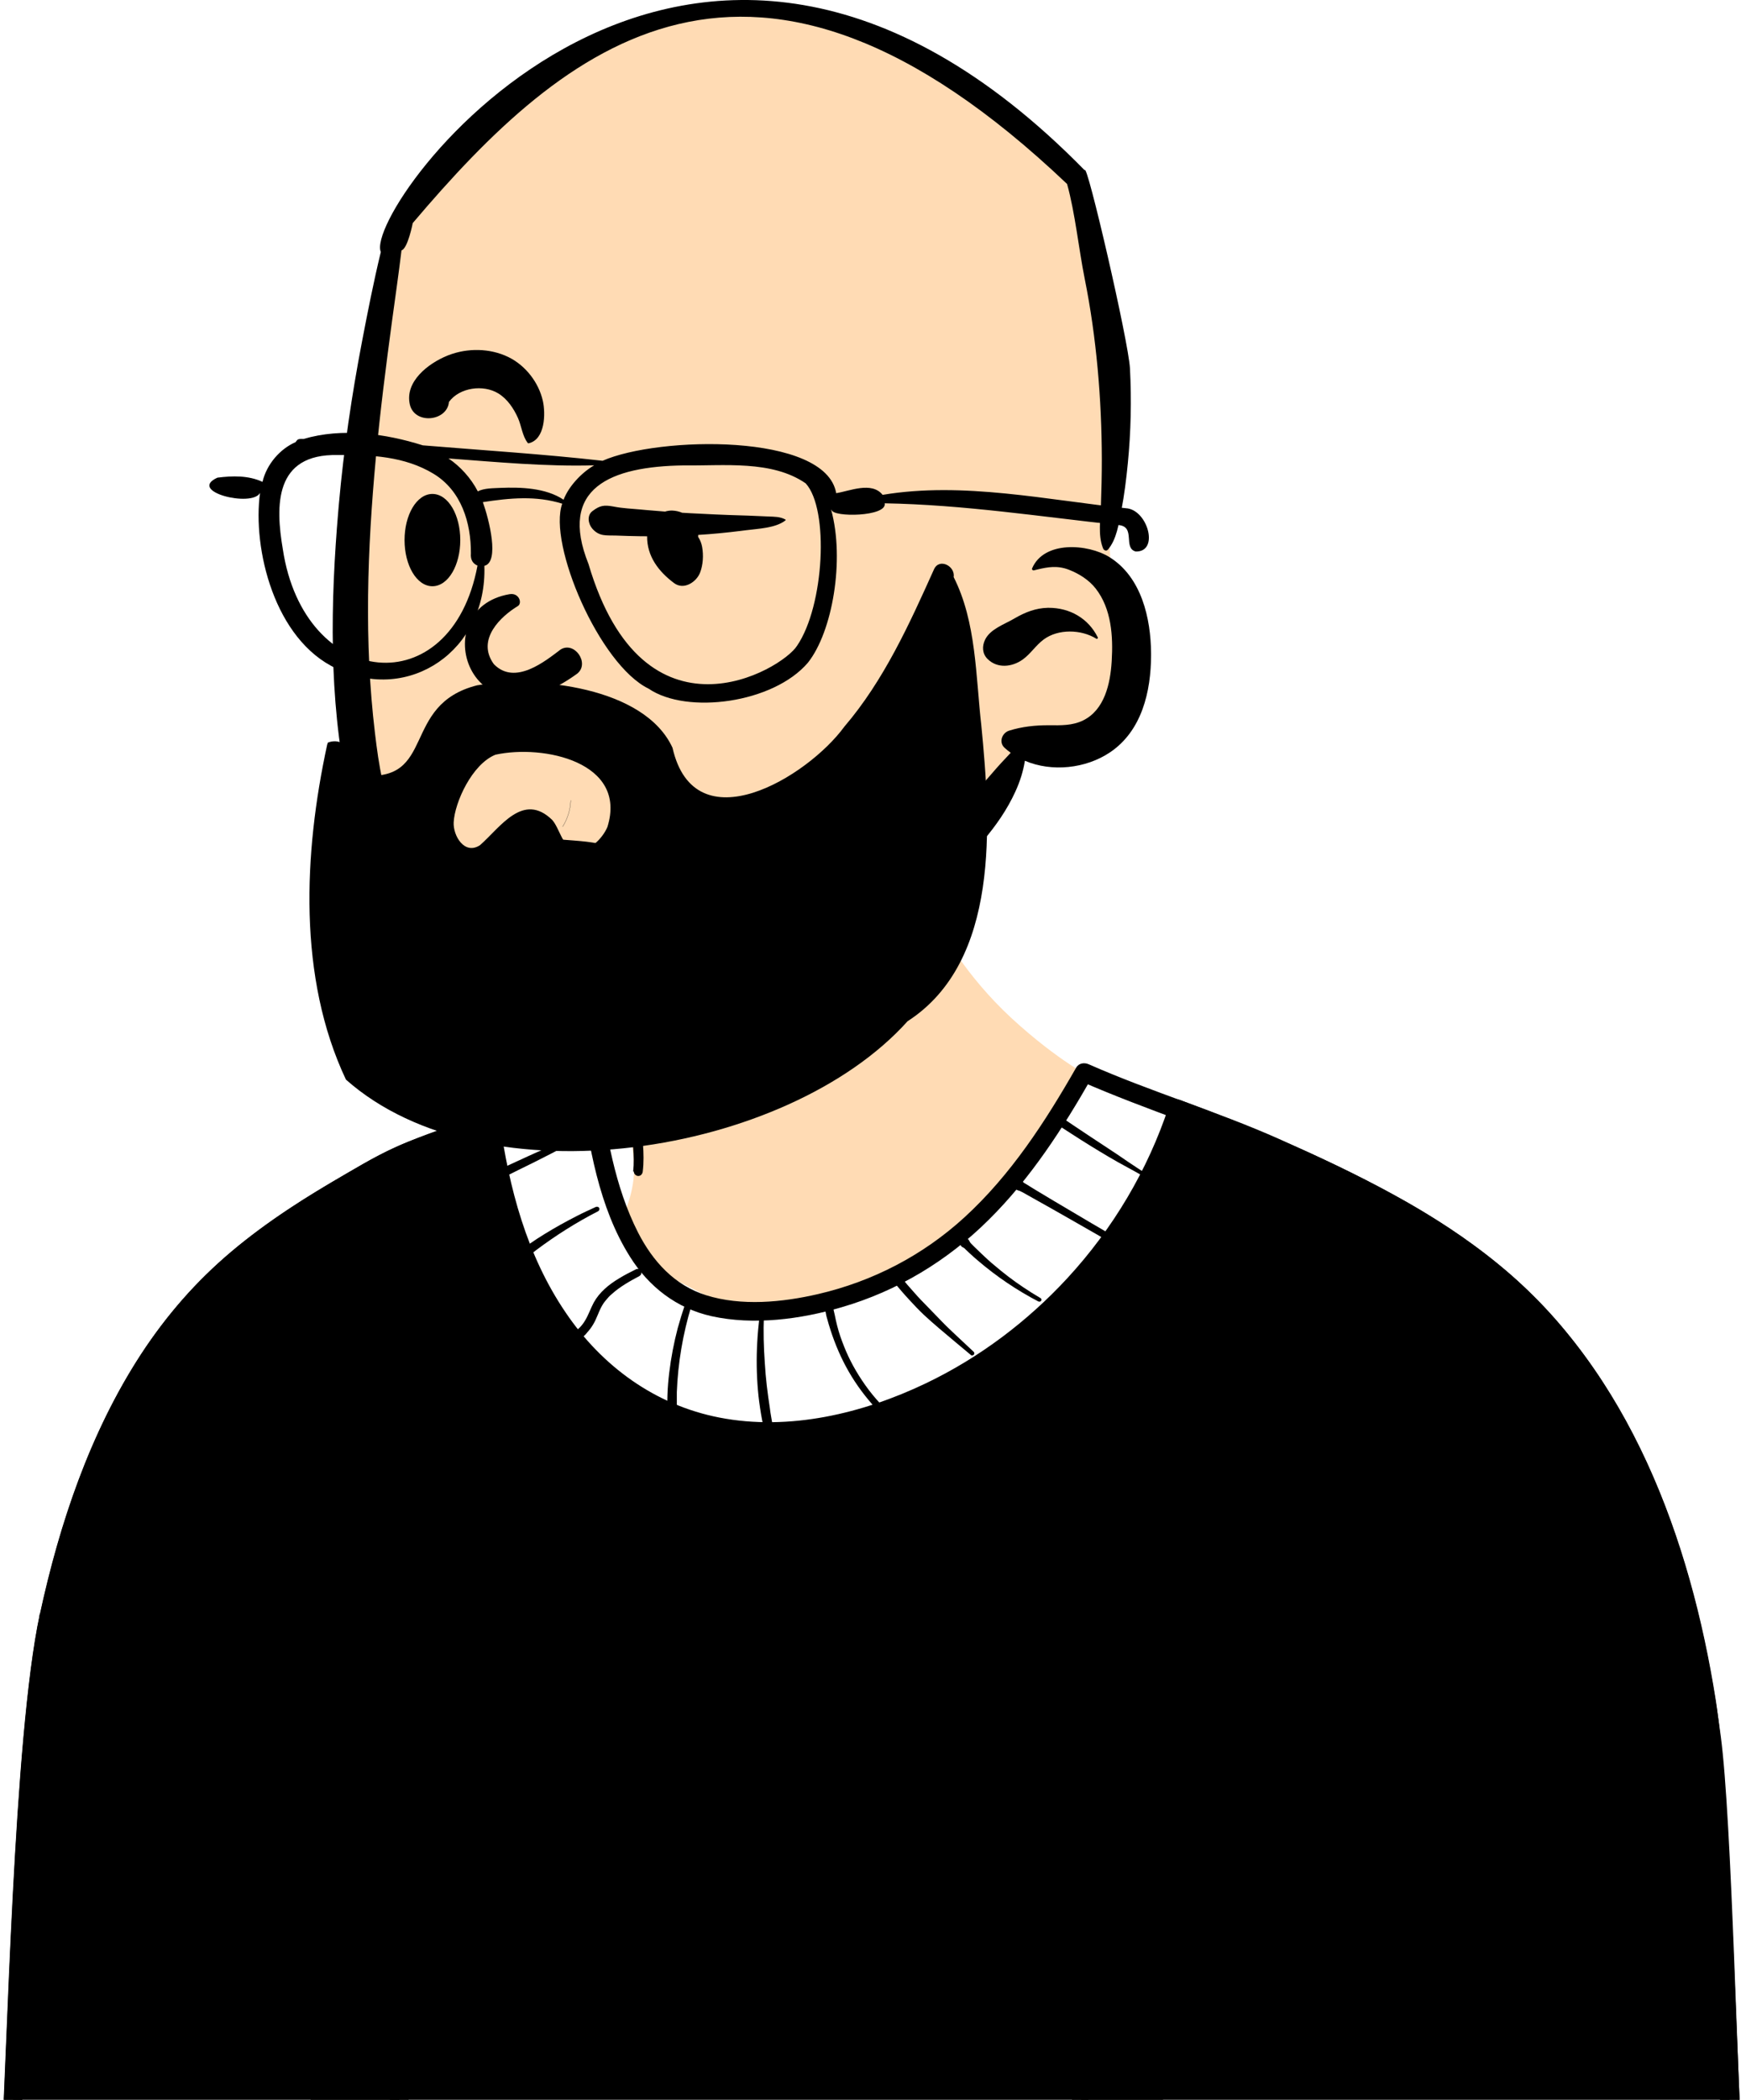 <svg width="639" height="768" viewBox="0 0 639 768" fill="none" xmlns="http://www.w3.org/2000/svg">
<path d="M344.703 340.378C344.703 340.378 353.017 356.517 370.296 372.492C387.658 388.387 399.558 394.092 399.558 394.092C399.558 394.092 361.249 444.545 351.794 453.348C342.339 462.151 319.354 471.117 311.774 473.97C304.275 476.823 271.183 480.327 264.662 477.067C258.142 473.807 240.454 464.596 235.401 462.151C230.347 459.706 227.576 445.605 227.576 445.605C227.576 445.605 232.711 435.987 231.977 425.717C231.244 415.447 227.25 389.12 227.25 389.12L290.256 386.43L316.909 375.182C316.909 375.182 333.129 366.787 335.574 363.038C338.019 359.37 344.621 340.297 344.621 340.297L344.703 340.378Z" fill="#FFDBB4"/>
<path d="M231.97 428.487C231.97 429.384 232.785 430.117 233.6 430.117C234.578 430.117 235.148 429.302 235.23 428.487C235.637 425.145 235.556 421.804 235.311 418.462C235.067 415.283 234.659 412.023 234.17 408.844C233.681 405.665 233.111 402.486 232.54 399.307C231.97 396.21 231.399 393.113 230.828 390.016C230.258 387.081 229.524 384.147 228.954 381.213C228.628 379.501 226.672 378.686 225.123 379.012C223.411 379.42 222.596 381.294 222.922 382.843C223.656 386.103 224.471 389.364 225.449 392.624C226.427 395.64 227.324 398.655 228.22 401.671C229.117 404.687 229.85 407.703 230.502 410.8C230.828 412.349 231.073 413.897 231.317 415.446C231.317 415.854 231.48 416.261 231.48 416.669C231.48 416.75 231.48 416.832 231.48 416.913C231.48 417.076 231.48 417.239 231.48 417.484C231.562 418.217 231.643 418.951 231.725 419.684C231.97 422.619 232.051 425.553 231.725 428.487H231.97Z" fill="black"/>
<path d="M281.531 386.593C268.653 387.652 255.693 387.326 242.733 387C238.006 386.919 232.952 386.674 229.203 383.74C230.833 389.771 232.463 395.884 234.094 401.916C244.69 398.656 255.693 397.026 266.534 394.58C277.374 392.135 288.133 388.875 297.425 382.762" fill="black"/>
<path d="M297.827 383.413C298.642 382.842 297.827 381.456 297.012 382.027C296.523 382.353 296.034 382.679 295.464 382.924C294.893 383.168 294.404 383.331 293.833 383.576C293.344 383.739 292.774 383.983 292.285 384.146C292.04 384.228 291.796 384.309 291.47 384.391C291.307 384.391 291.144 384.391 291.062 384.554C290.329 384.798 290.573 384.798 290.736 384.717C288.617 385.532 286.416 386.265 284.134 386.917C282.178 387.488 280.222 388.14 278.265 388.711C276.228 389.281 274.19 389.77 272.152 390.259C267.914 391.237 263.676 392.052 259.437 392.786C255.036 393.601 250.634 394.416 246.233 395.313C241.831 396.209 237.512 397.351 233.273 398.736C234.659 399.551 236.044 400.285 237.43 401.1C236.615 398.084 235.718 395.068 234.903 392.052C234.496 390.504 234.007 388.955 233.599 387.488C233.192 386.021 232.703 384.472 232.458 383.005C230.665 384.065 228.79 385.124 226.997 386.184C230.094 388.955 234.251 389.933 238.327 390.341C241.668 390.667 245.01 390.667 248.352 390.748C252.101 390.83 255.769 390.911 259.519 390.993C261.393 390.993 263.187 390.993 265.061 390.993C266.936 390.993 268.729 391.156 270.604 391.156C274.272 391.156 278.021 390.911 281.689 390.585C282.748 390.504 283.645 390.178 284.379 389.444C285.112 388.711 285.438 387.733 285.52 386.754C285.52 385.776 285.031 384.717 284.379 384.065C283.727 383.413 282.585 382.842 281.689 382.924C278.347 383.168 274.924 383.413 271.5 383.494C268.566 383.576 265.55 383.902 262.616 383.902C259.682 383.902 256.666 383.902 253.732 383.902C250.716 383.902 247.7 383.82 244.684 383.739C242.076 383.739 239.549 383.739 236.941 383.331L237.838 383.494C236.126 383.25 234.333 382.842 232.703 382.19L233.518 382.516C232.621 382.109 231.806 381.619 230.991 381.13C229.85 380.397 228.301 380.641 227.323 381.375C226.345 382.109 225.693 383.576 226.182 384.798C226.752 386.265 227.079 387.814 227.486 389.363C227.894 390.83 228.301 392.379 228.627 393.846C229.442 396.861 230.176 399.959 230.991 402.975C231.48 404.686 233.436 405.827 235.148 405.338C240.038 403.871 244.929 402.812 249.901 401.752C254.302 400.774 258.704 399.877 263.105 398.899C267.343 398.003 271.419 396.861 275.576 395.557C279.733 394.253 283.808 392.786 287.639 390.748C288.535 390.259 289.432 389.77 290.329 389.2C290.818 388.955 291.225 388.629 291.714 388.385C292.203 388.059 292.692 387.733 292.937 387.488C293.752 386.836 294.649 386.184 295.464 385.45C295.871 385.124 296.279 384.798 296.605 384.391C297.012 384.065 297.42 383.82 297.827 383.494V383.413Z" fill="black"/>
<path d="M14.516 590.524C13.619 594.762 20.14 596.637 21.036 592.317C26.253 568.109 33.589 544.146 44.429 521.894C53.721 502.821 65.54 485.134 80.863 470.381C96.513 455.302 115.015 443.809 133.843 433.132C140.282 429.464 146.64 425.959 153.568 423.269C161.067 420.417 168.647 417.808 176.227 415.282C190.002 410.636 204.674 406.723 217.552 399.958L212.58 397.92C215.433 418.786 219.1 441.527 230.593 459.703C237.44 470.625 247.628 478.532 260.343 481.384C275.83 484.808 293.028 482.526 308.026 478.124C328.484 472.174 346.823 461.089 361.902 446.092C377.226 430.931 389.044 412.592 399.64 394.008C398.092 394.416 396.543 394.823 394.994 395.231C420.343 406.397 446.997 414.385 472.182 426.041C500.384 439.082 528.83 453.183 551.816 474.538C573.578 494.67 589.472 520.427 600.72 547.732C624.195 604.787 626.966 735.771 631.204 796.494L634.628 793.071H3.431L6.854 796.494C9.462 751.094 11.581 636.983 21.118 592.317C22.014 588.078 15.494 586.204 14.597 590.524C4.979 635.76 2.779 750.442 0.089 796.494C0.007 798.369 1.719 799.917 3.512 799.917H59.264C88.851 799.917 118.52 799.917 148.107 799.917H634.709C636.421 799.917 638.214 798.369 638.133 796.494C635.687 760.957 633.487 657.115 627.944 621.904C618.652 562.892 596.319 501.761 548.881 462.801C524.837 442.994 496.309 429.138 467.944 416.504C445.203 406.397 421.24 399.306 398.499 389.281C396.869 388.547 394.832 388.791 393.853 390.503C382.524 410.31 369.89 429.79 352.936 445.276C337.776 459.133 319.437 468.669 299.386 473.315C286.344 476.331 271.347 477.798 258.387 473.723C246.895 470.136 238.907 461.333 233.527 450.819C224.969 434.028 221.79 414.548 219.263 396.046C218.937 393.763 216.003 393.111 214.291 394.008C207.689 397.513 200.517 399.877 193.507 402.322C184.378 405.501 175.086 408.516 165.957 411.614C158.866 414.059 151.775 416.504 144.928 419.52C136.777 423.106 129.116 427.915 121.454 432.398C102.3 443.646 83.879 456.525 68.881 472.989C39.457 505.266 23.808 548.302 14.679 590.361L14.516 590.524Z" fill="black"/>
<path d="M17.775 591.422C8.565 634.458 5.956 752.074 3.43 796.495H149.818C139.385 752.889 149.003 637.881 166.282 596.557C181.198 605.115 191.387 617.423 199.13 632.746C241.596 614.977 292.212 619.134 336.145 632.665C345.029 617.667 357.337 604.707 371.845 595.089C392.059 633.724 399.558 752.4 394.016 795.762L149.818 796.577H634.545C631.448 752.155 628.351 629.812 617.184 586.776C606.018 543.739 586.293 502.17 554.586 472.583C529.563 449.272 498.59 434.519 467.943 420.418C458.814 416.261 444.795 410.963 431.02 405.828C414.718 455.548 375.106 497.443 325.875 515.293C309.655 521.162 292.294 524.667 275.095 523.607C262.462 522.873 249.91 519.695 238.661 513.826C214.128 501.111 197.418 476.577 188.453 450.413C184.051 437.535 181.361 424.249 179.568 410.719C164.245 415.854 148.84 420.989 141.341 425.145C115.992 439.165 90.317 453.918 69.614 477.311C43.368 506.898 27.067 548.548 17.857 591.503L17.775 591.422Z" fill="black"/>
<path d="M14.511 590.527C13.615 594.765 20.135 596.64 21.032 592.32C25.026 573.818 30.242 555.641 37.252 538.036C49.478 507.389 67.573 479.92 93.492 459.217C106.289 449.029 120.471 440.552 134.654 432.564C140.93 429.059 147.043 425.718 153.808 423.109C162.53 419.768 171.414 416.833 180.298 413.818L176.141 411.454C180.054 440.389 188.612 468.998 207.277 491.984C223.253 511.708 245.749 523.935 271.098 526.461C297.507 529.07 324.486 521.245 347.715 509.019C388.388 487.664 419.85 450.007 434.195 406.4L430.038 408.764C458.892 419.523 487.338 431.505 513.992 446.991C537.303 460.522 558.006 477.475 573.981 499.319C589.305 520.267 600.471 544.067 608.459 568.764C625.087 620.032 627.451 743.028 631.118 796.334L634.542 792.911C634.134 792.911 633.727 792.911 633.319 792.911C624.19 792.503 614.98 792.911 605.769 792.911C587.593 792.911 569.498 792.911 551.322 792.911H149.733V799.676C149.896 799.676 150.059 799.676 150.14 799.676C153.156 800.165 156.661 799.676 159.758 799.676C166.442 799.676 173.126 799.676 179.809 799.676C200.186 799.676 220.563 799.513 240.859 799.513C264.333 799.513 287.726 799.35 311.2 799.268C330.68 799.268 350.161 799.105 369.56 799.105C377.629 799.105 385.78 799.105 393.849 799.105C395.887 799.105 397.028 797.557 397.272 795.682C398.495 785.575 399.147 707.164 399.065 697.057C398.821 661.439 391.159 625.086 374.695 593.379C373.88 591.831 371.516 591.179 370.049 592.157C355.051 602.182 342.417 615.387 333.126 630.955L336.956 629.406C326.849 626.309 316.579 623.782 306.228 621.826C270.446 615.142 232.219 615.468 198.148 629.487C199.453 629.976 200.675 630.547 201.979 631.036C194.073 615.631 182.988 602.345 167.909 593.624C165.79 592.401 163.752 593.624 162.937 595.662C145.576 637.475 135.958 752.646 146.472 797.475C147.532 796.008 148.673 794.622 149.733 793.155H3.345L6.768 796.579C9.376 751.179 11.495 637.068 21.032 592.401C21.928 588.163 15.408 586.288 14.511 590.608C4.893 635.845 2.693 750.527 0.003 796.579C-0.079 798.453 1.633 800.002 3.426 800.002H21.521C47.766 800.002 74.012 800.002 100.176 800.002H149.814C152.097 800.002 153.564 797.801 153.075 795.682C142.805 752.075 152.667 638.209 169.539 597.536L164.567 599.574C178.668 607.806 188.775 620.195 196.192 634.541C196.844 635.764 198.719 636.66 200.023 636.09C242.978 618.321 291.72 622.722 335.245 636.008C336.712 636.416 338.342 635.682 339.076 634.459C347.715 619.951 359.453 607.48 373.553 598.107C372.005 597.699 370.456 597.292 368.908 596.884C389.448 636.334 396.131 751.831 390.589 795.764C391.73 794.622 392.871 793.481 394.012 792.34C393.849 792.34 393.686 792.34 393.604 792.34C390.589 791.851 387.002 792.34 383.986 792.34C377.303 792.34 370.619 792.34 363.936 792.34C343.559 792.34 323.182 792.503 302.886 792.503C279.412 792.503 256.019 792.666 232.545 792.748C213.064 792.748 193.584 792.911 174.185 792.911C166.116 792.911 157.965 792.911 149.896 792.911C145.494 792.911 145.494 799.676 149.896 799.676H254.47C272.728 799.676 291.068 799.676 309.325 799.676H615.55C621.908 799.676 628.266 799.676 634.623 799.676C636.335 799.676 638.128 798.127 638.047 796.253C635.846 765.117 633.89 665.677 629.733 634.785C622.642 581.968 607.237 528.499 572.759 486.686C555.316 465.412 532.983 449.355 508.938 436.395C484.16 422.946 458.322 412.187 431.913 402.325C430.12 401.673 428.245 403.058 427.756 404.689C420.094 427.918 407.298 449.436 390.67 467.45C375.999 483.344 358.475 496.548 338.913 505.921C315.764 517.007 288.785 523.446 263.273 518.474C239.799 513.909 220.319 499.727 207.033 480.083C192.769 459.136 186.248 434.439 182.825 409.579C182.58 407.786 180.217 406.645 178.668 407.215C168.887 410.476 159.025 413.654 149.407 417.567C141.5 420.746 134.246 424.984 126.829 429.222C112.076 437.699 97.649 446.828 84.689 457.75C71.811 468.591 60.808 481.225 51.597 495.325C32.932 524.016 21.765 557.19 14.593 590.364L14.511 590.527Z" fill="black"/>
<path d="M332.474 714.496C333.126 713.681 333.289 712.621 332.637 711.806C332.067 710.991 330.844 710.746 329.948 711.235C328.236 712.376 326.361 713.355 324.65 714.496C323.101 715.555 321.552 716.533 320.004 717.511C318.455 718.49 316.988 719.468 315.439 720.446C313.891 721.424 312.26 722.32 310.712 723.299C309.897 723.788 309.082 724.195 308.267 724.684C307.859 724.929 307.451 725.092 307.044 725.336C305.903 725.825 304.843 726.966 304.599 728.27C304.354 729.412 304.436 730.39 305.006 731.368C305.495 732.264 306.473 732.835 307.37 733.161C308.837 733.65 310.223 733.161 311.445 732.346C311.853 732.02 312.342 731.775 312.75 731.531C313.646 730.96 314.461 730.39 315.358 729.819C318.618 727.537 321.878 725.255 324.813 722.646C326.198 721.424 327.584 720.201 328.888 718.897C330.192 717.593 331.333 716.126 332.556 714.74L332.474 714.496Z" fill="black"/>
<path d="M329.128 734.711C329.943 734.548 330.596 733.488 330.84 732.755C331.003 732.103 330.922 731.614 330.84 731.043C330.759 730.147 330.269 729.331 329.862 728.516C329.291 727.457 328.639 726.397 328.069 725.338C326.928 723.544 325.787 721.67 324.645 719.877C323.504 718.083 322.2 716.372 320.978 714.66C319.51 712.704 318.043 710.748 316.495 708.791C315.843 707.976 315.19 707.08 314.457 706.265C314.131 705.857 313.805 705.45 313.397 704.961C313.234 704.798 313.071 704.553 312.827 704.39C312.175 703.738 311.36 703.33 310.463 703.004C308.996 702.434 307.121 703.086 306.062 704.146C304.839 705.368 304.594 706.917 304.921 708.547C305.165 709.77 306.062 710.829 306.877 711.726C307.284 712.215 307.692 712.622 308.099 713.111C308.833 714.008 309.566 714.823 310.382 715.72C313.071 718.898 315.68 722.24 318.369 725.419C319.673 727.049 321.059 728.598 322.363 730.228C323.015 731.043 323.667 731.858 324.319 732.592C324.727 733.081 325.134 733.57 325.705 733.896C326.113 734.222 326.602 734.466 327.091 734.63C327.824 734.793 328.476 734.711 329.21 734.63L329.128 734.711Z" fill="black"/>
<path d="M234.498 714.496C235.15 713.681 235.313 712.621 234.661 711.806C234.09 710.991 232.868 710.746 231.971 711.235C230.259 712.376 228.385 713.355 226.673 714.496C225.124 715.555 223.576 716.533 222.027 717.511C220.478 718.49 219.011 719.468 217.463 720.446C215.914 721.424 214.284 722.32 212.735 723.299C211.92 723.788 211.105 724.195 210.29 724.684C209.882 724.929 209.475 725.092 209.067 725.336C207.926 725.825 206.867 726.966 206.622 728.27C206.378 729.412 206.459 730.39 207.03 731.368C207.519 732.264 208.497 732.835 209.393 733.161C210.861 733.65 212.246 733.161 213.469 732.346C213.876 732.02 214.365 731.775 214.773 731.531C215.67 730.96 216.485 730.39 217.381 729.819C220.642 727.537 223.902 725.255 226.836 722.646C228.222 721.424 229.607 720.201 230.912 718.897C232.216 717.593 233.357 716.126 234.579 714.74L234.498 714.496Z" fill="black"/>
<path d="M231.153 734.711C231.968 734.548 232.621 733.488 232.865 732.755C233.028 732.103 232.947 731.614 232.865 731.043C232.784 730.147 232.294 729.331 231.887 728.516C231.316 727.457 230.664 726.397 230.094 725.338C228.953 723.544 227.812 721.67 226.67 719.877C225.529 718.083 224.225 716.372 223.003 714.66C221.535 712.704 220.068 710.748 218.52 708.791C217.868 707.976 217.216 707.08 216.482 706.265C216.156 705.857 215.83 705.45 215.422 704.961C215.259 704.798 215.096 704.553 214.852 704.39C214.2 703.738 213.385 703.33 212.488 703.004C211.021 702.434 209.146 703.086 208.087 704.146C207.027 705.205 206.619 706.917 206.946 708.547C207.19 709.77 208.087 710.829 208.902 711.726C209.309 712.215 209.717 712.622 210.124 713.111C210.858 714.008 211.591 714.823 212.407 715.72C215.096 718.898 217.705 722.24 220.394 725.419C221.698 727.049 223.084 728.598 224.388 730.228C225.04 731.043 225.692 731.858 226.344 732.592C226.752 733.081 227.159 733.57 227.73 733.896C228.138 734.222 228.627 734.466 229.116 734.63C229.849 734.793 230.501 734.711 231.235 734.63L231.153 734.711Z" fill="black"/>
<path d="M419.525 430.85C420.259 431.258 420.911 430.198 420.177 429.709C417.651 428.161 415.124 426.449 412.679 424.819C408.359 421.803 403.876 418.95 399.474 416.016C397.274 414.549 395.073 413.082 392.872 411.614C391.813 410.881 390.671 410.147 389.612 409.414C389.041 409.006 388.471 408.599 387.9 408.273C387.737 408.191 387.574 408.028 387.411 407.865C387.004 407.539 386.678 407.376 386.189 407.213C385.536 406.968 384.803 407.376 384.477 407.947C384.151 408.599 384.232 409.251 384.721 409.821C385.292 410.473 386.107 410.799 386.759 411.207C387.411 411.614 388.063 412.022 388.634 412.43C389.856 413.245 391.079 413.978 392.302 414.793C396.703 417.646 401.186 420.417 405.75 423.107C410.233 425.797 415.042 428.161 419.525 430.85Z" fill="black"/>
<path d="M406.157 454.162C407.543 454.977 408.765 452.857 407.38 452.042C404.772 450.494 402.163 448.945 399.474 447.396C394.909 444.707 390.345 442.017 385.699 439.246C383.417 437.86 381.053 436.474 378.771 435.089C377.629 434.355 376.488 433.703 375.347 432.97L374.777 432.643C375.021 432.888 375.021 432.888 374.777 432.643L374.614 432.48C374.288 432.154 373.88 431.91 373.554 431.747C373.147 431.502 372.739 431.258 372.25 431.258C371.924 431.258 371.516 431.258 371.19 431.421C370.538 431.584 370.131 432.317 370.294 433.051C370.375 433.54 370.62 434.111 370.946 434.437C371.272 434.763 371.679 434.926 372.087 435.17C372.331 435.333 372.657 435.415 372.902 435.496C373.391 435.496 373.554 435.578 373.228 435.496H373.065C373.065 435.496 374.125 436.067 374.206 436.067C375.51 436.8 376.814 437.534 378.119 438.268C387.492 443.484 396.784 448.864 406.076 454.162H406.157Z" fill="black"/>
<path d="M380.075 476.005C380.89 476.413 381.624 475.272 380.809 474.783C378.608 473.479 376.489 472.174 374.451 470.789C370.783 468.344 367.278 465.654 363.937 462.801C362.225 461.415 360.595 459.867 359.046 458.4C358.231 457.666 357.497 456.851 356.682 456.117C356.275 455.71 355.867 455.302 355.46 454.895C355.052 454.487 354.889 454.161 354.645 453.672C354.074 452.694 352.689 452.531 351.873 453.346C351.058 454.161 351.221 455.547 352.199 456.117C352.444 456.28 352.77 456.362 353.015 456.606C353.178 456.769 353.422 457.014 353.585 457.177C354.074 457.585 354.482 458.074 354.971 458.481C355.867 459.296 356.845 460.193 357.824 461.008C364.67 466.876 372.169 471.93 380.157 476.087L380.075 476.005Z" fill="black"/>
<path d="M355.211 495.569C356.026 496.221 357.086 495.161 356.353 494.427C354.315 492.471 352.196 490.597 350.158 488.64C348.365 486.929 346.49 485.217 344.778 483.424C343.067 481.712 341.355 479.838 339.643 478.126C337.85 476.333 336.139 474.54 334.508 472.665C333.693 471.768 332.878 470.79 332.063 469.894C331.656 469.405 331.248 468.916 330.841 468.426C330.433 467.937 330.025 467.53 329.536 467.122C328.314 466.144 326.684 467.367 327.417 468.752C327.58 469.079 327.743 469.486 327.906 469.812C328.151 470.138 328.395 470.464 328.64 470.709C329.129 471.279 329.536 471.768 330.025 472.339C330.922 473.398 331.9 474.458 332.878 475.518C334.508 477.311 336.22 479.104 338.013 480.816C339.888 482.527 341.763 484.239 343.719 485.869C347.55 489.129 351.381 492.308 355.293 495.569H355.211Z" fill="black"/>
<path d="M320.57 515.046C321.63 516.188 323.26 514.476 322.2 513.416C320.163 511.216 318.288 508.933 316.576 506.488C313.479 502.087 310.871 497.441 308.914 492.469C307.936 490.023 307.04 487.497 306.388 484.888C306.062 483.584 305.736 482.199 305.491 480.895C305.328 480.161 305.165 479.509 305.002 478.775C304.839 478.042 304.758 477.39 304.35 476.738C303.698 475.841 302.394 475.923 301.986 477.064C301.742 477.96 301.986 478.938 302.149 479.835C302.312 480.569 302.394 481.302 302.638 482.036C303.046 483.503 303.453 484.97 303.942 486.437C305.654 491.735 307.855 496.87 310.626 501.679C313.397 506.488 316.739 510.971 320.489 515.046H320.57Z" fill="black"/>
<path d="M279.497 481.223C279.497 480.245 278.193 480.326 278.03 481.223C277.622 484.483 277.296 487.744 277.133 491.004C276.807 496.791 276.889 502.578 277.378 508.365C277.622 511.299 278.03 514.234 278.519 517.168C278.763 518.553 279.008 520.021 279.334 521.406C279.66 522.873 279.823 524.422 280.475 525.808C280.801 526.46 281.616 526.704 282.268 526.541C282.92 526.378 283.409 525.726 283.409 524.993C283.409 524.096 283.165 523.199 283.002 522.303C282.839 521.488 282.676 520.673 282.513 519.858C282.268 518.309 281.942 516.76 281.779 515.212C281.372 512.522 280.964 509.669 280.638 506.898C280.312 504.127 280.067 501.274 279.904 498.503C279.497 492.715 279.334 486.928 279.578 481.223H279.497Z" fill="black"/>
<path d="M253.165 477.717C253.328 477.065 252.92 476.332 252.268 476.169C251.616 476.006 250.964 476.413 250.719 477.065C249.741 479.918 248.845 482.852 248.03 485.787C246.644 491.085 245.584 496.546 244.932 502.007C244.606 504.697 244.362 507.468 244.28 510.158C244.28 511.543 244.199 512.847 244.117 514.233C244.117 514.885 244.117 515.619 244.117 516.271C244.117 517.004 244.117 517.819 244.362 518.553C244.606 519.286 245.177 519.775 245.992 519.775C246.725 519.775 247.459 519.205 247.622 518.553C247.867 517.656 247.785 516.76 247.704 515.863C247.704 515.13 247.704 514.396 247.704 513.662C247.704 512.195 247.704 510.728 247.704 509.179C248.111 498.502 249.904 487.987 253.002 477.717H253.165Z" fill="black"/>
<path d="M234.092 466.632C234.744 466.306 234.907 465.41 234.581 464.758C234.173 464.105 233.358 463.942 232.706 464.268C230.587 465.328 228.468 466.388 226.511 467.61C222.844 469.811 219.42 472.582 217.301 476.413C216.16 478.532 215.426 480.815 214.204 482.852C213.633 483.83 213.144 484.482 212.411 485.298C212.003 485.705 211.596 486.113 211.106 486.52C210.943 486.683 210.699 486.846 210.536 487.009C210.128 487.417 210.047 487.906 210.047 488.395C210.047 488.965 210.536 489.699 211.106 489.78C211.84 489.862 212.329 489.78 212.9 489.373C213.144 489.21 213.389 488.965 213.552 488.802C213.959 488.395 214.448 487.987 214.774 487.498C215.671 486.52 216.486 485.461 217.138 484.319C218.361 482.282 219.013 480 220.154 477.88C220.643 476.984 221.213 476.169 221.784 475.517C222.436 474.702 223.088 473.968 223.903 473.316C226.838 470.626 230.505 468.588 234.173 466.632H234.092Z" fill="black"/>
<path d="M218.939 442.995C219.346 442.75 219.509 442.179 219.265 441.772C219.02 441.364 218.531 441.283 218.042 441.446C215.76 442.506 213.396 443.565 211.196 444.706C207.202 446.744 203.208 448.945 199.377 451.308C197.502 452.449 195.628 453.672 193.753 454.976C192.856 455.628 191.878 456.28 190.982 456.932C190.004 457.666 188.944 458.318 188.129 459.215C186.825 460.6 188.455 462.883 190.167 461.904C191.389 461.252 192.367 460.274 193.508 459.378C194.486 458.644 195.302 457.911 196.198 457.258C203.371 451.879 210.951 447.07 218.939 442.995Z" fill="black"/>
<path d="M213.636 415.687C214.044 415.524 214.125 414.954 213.881 414.628C213.636 414.22 213.229 414.22 212.821 414.383C210.457 415.361 208.175 416.421 205.811 417.399C201.736 419.192 197.579 420.904 193.504 422.778C189.428 424.653 185.353 426.528 181.277 428.402C180.462 428.81 180.299 429.951 180.707 430.685C181.114 431.5 182.174 431.663 182.989 431.255C185.271 430.114 187.554 429.054 189.754 427.913C193.748 425.957 197.742 424.001 201.654 421.963C205.648 419.926 209.561 417.806 213.555 415.769L213.636 415.687Z" fill="black"/>
<path d="M113.71 796.008H425.641V577.73H113.71V796.008Z" fill="black"/>
<path fill-rule="evenodd" clip-rule="evenodd" d="M141.404 86.94C147.141 66.603 167.139 46.554 187.154 31.543C288.072 -31.673 347.28 22.965 395.175 66.926C405.665 97.488 400.758 129.615 403.488 156.116C404.324 170.166 405.145 184.218 405.995 198.267C406.289 203.119 406.586 207.971 406.888 212.822C407.478 222.266 408.051 231.711 408.586 241.158C412.148 270.261 397.286 273.222 371.794 272.36C365.055 288.362 354.14 301.719 340.657 312.588C343.911 321.3 332.11 325.81 325.744 329.293C291.108 348.325 248.563 359.935 210.199 349.233C198.926 346.088 152.375 335.197 138.062 301.484C131.033 284.928 116.744 199.191 135.587 122.067L141.404 86.94Z" fill="#FFDBB4"/>
<path fill-rule="evenodd" clip-rule="evenodd" d="M139.37 92.166C136.727 103.085 134.555 114.141 132.448 125.133C128.702 144.683 125.802 164.426 124.035 184.247L123.82 186.698C120.942 220.238 120.273 255.375 127.204 288.461C131.621 309.527 145.011 327.283 162.875 339.312C181.039 351.547 203.231 357.634 225.066 358.598C236.203 359.086 247.444 358.16 258.353 355.911C263.533 354.842 268.534 353.327 273.454 351.396C278.747 349.315 283.107 346.244 287.581 342.79C289.908 340.995 288.578 336.759 285.823 336.224C283.853 335.834 281.908 335.411 279.946 335.06C278.147 334.733 276.185 336.504 276.558 338.139L272.763 339.101C271.498 339.422 270.234 339.746 268.973 340.079L267.083 340.587C261.71 342.064 256.214 343.307 250.703 344.194C239.485 345.988 227.814 346.028 216.539 344.632C197.581 342.295 178.218 335.643 163.475 323.383C156.245 317.368 150.223 310.245 145.854 301.974C140.302 291.468 138.624 279.766 137.23 268.145C133.202 234.54 134.442 200.886 137.57 167.273C139.127 150.554 141.25 133.867 143.503 117.22C144.662 108.685 145.911 100.134 146.939 91.567C149.234 90.961 151.056 81.591 151.056 81.591C206.632 16.07 275.242 -42.267 390.53 67.294C393.464 77.815 394.829 91.255 396.985 101.985C399.166 112.809 400.698 123.777 401.711 134.769C402.732 145.8 403.218 156.943 403.243 168.015C403.251 173.662 403.105 179.325 402.91 184.972C402.753 189.704 401.837 195.686 403.573 200.236L403.729 200.623H403.737C403.948 201.285 404.896 201.684 405.431 201.07C408.697 197.336 409.475 191.394 410.383 186.703C411.486 181.009 412.191 175.258 412.757 169.49C413.893 157.916 414.144 146.39 413.544 134.769C413.035 124.849 397.699 58.717 396.985 62.291C250.952 -86.663 132.448 76.228 139.37 92.166ZM405.979 203.731C398.173 198.914 382.068 197.653 377.716 207.918C377.538 208.333 378.04 208.7 378.413 208.604L379.478 208.34C383.569 207.342 387.105 206.769 391.3 208.422C394.988 209.874 398.571 212.146 401.01 215.273C406.777 222.668 407.403 232.712 406.865 241.682L406.838 242.115C406.335 249.987 404.285 259.575 396.463 263.467C392.5 265.438 388.212 265.294 383.908 265.262C379.005 265.23 373.996 265.757 369.311 267.241C366.693 268.07 365.461 271.484 367.633 273.487C368.354 274.149 369.108 274.77 369.902 275.329C367.528 277.818 365.193 280.339 362.932 282.995C359.098 287.501 355.021 291.856 350.766 295.98C346.649 299.96 342.288 303.813 337.587 307.115C332.643 310.578 326.726 313.01 322.447 317.253C319.658 320.014 320.137 323.866 322.447 326.658C328.181 333.596 337.942 326.302 343.425 322.199L344.087 321.704C349.785 317.461 355.2 312.882 359.811 307.49C364.513 301.986 368.581 296.131 371.588 289.567C373.355 285.706 374.482 282.062 375.09 278.249C384.946 282.46 397.371 281.12 406.206 275.193C417.934 267.328 421.225 252.891 421.266 239.713L421.264 238.932C421.178 226.123 417.758 211.001 405.979 203.731ZM383.767 222.307L383.406 222.311C379.065 222.403 375.194 223.942 371.507 226.062L371.127 226.283C367.544 228.381 362.405 230.063 360.509 233.988C359.374 236.357 359.455 239.069 361.433 241.031C365.015 244.589 370.421 243.999 374.296 241.222C377.189 239.141 379.094 236.022 381.931 233.916C387.264 229.944 395.677 230.167 401.229 233.605C401.57 233.821 401.901 233.414 401.748 233.095C398.339 226.229 391.582 222.28 383.767 222.307Z" fill="black"/>
<path fill-rule="evenodd" clip-rule="evenodd" d="M201.7 306.646C195.573 305.807 188.986 302.392 183.134 305.168C180.398 306.465 179.1 310.9 180.949 313.366C183.774 317.132 186.69 317.755 191.275 318.117C194.713 318.388 198.169 318.408 201.597 318.018L202.469 317.913C208.587 317.136 214.945 315.455 219.685 311.409C220.654 310.581 220.157 308.793 218.913 308.534C213.285 307.369 207.397 307.427 201.7 306.646ZM208.918 292.757C208.92 292.708 208.845 292.708 208.842 292.757C208.694 296.203 207.71 299.398 205.891 302.346C205.866 302.388 205.932 302.426 205.957 302.384C207.777 299.434 208.769 296.206 208.918 292.757ZM189.593 221.627C183.472 225.289 174.147 233.826 180.731 242.903C188.481 250.906 199.64 241.73 205.139 237.58C210.238 234.363 215.966 242.636 211.236 246.391C171.501 275.342 155.376 222.585 186.497 217.323C189.924 216.743 191.197 220.495 189.593 221.627ZM158.253 180.66C156.816 180.66 155.441 181.14 154.19 182.028C152.958 182.903 151.842 184.179 150.913 185.77C149.155 188.782 148.056 192.94 148.056 197.538C148.056 202.136 149.155 206.295 150.913 209.307C151.842 210.898 152.958 212.174 154.19 213.048C155.441 213.937 156.816 214.417 158.253 214.417C159.69 214.417 161.065 213.937 162.317 213.048C163.549 212.174 164.664 210.898 165.593 209.307C167.351 206.295 168.45 202.136 168.45 197.538C168.45 192.94 167.351 188.782 165.593 185.77C164.664 184.179 163.549 182.903 162.317 182.028C161.065 181.14 159.69 180.66 158.253 180.66ZM224.825 185.326L224.284 185.225C221.127 184.66 219.532 184.85 216.783 186.967C214.717 188.559 215.308 191.693 216.783 193.366C219.351 196.282 221.86 195.766 225.377 195.877L225.625 195.886C228.556 196.003 231.49 196.085 234.424 196.129C235.227 196.142 236.03 196.139 236.832 196.144C236.747 203.451 241.028 209.015 246.666 213.245C250.311 215.98 254.92 212.824 256.22 209.42C257.296 206.603 257.527 203.138 256.969 200.054C256.762 198.917 256.332 197.683 255.673 196.63L255.488 196.348L255.518 195.944C255.525 195.845 255.518 195.748 255.521 195.648C260.755 195.335 265.959 194.819 271.161 194.17L272.895 193.949C277.335 193.37 283.856 193.184 287.449 190.342C287.562 190.251 287.522 190.053 287.402 189.99C285.426 188.943 283.422 189.002 281.213 188.906L280.896 188.891C278.494 188.769 276.097 188.667 273.696 188.586L271.293 188.512C265.148 188.339 258.997 188.045 252.857 187.724C251.79 187.668 250.722 187.602 249.653 187.537C248.536 187.076 247.347 186.8 246.174 186.749C245.201 186.706 244.266 186.838 243.386 187.113C241.144 186.943 238.903 186.757 236.663 186.558L234.424 186.353C231.265 186.057 227.943 185.928 224.825 185.326ZM186.016 130.576C179.262 127.31 171.05 127.23 164.094 129.933L163.633 130.117C156.608 132.986 148.143 139.613 149.976 147.868C151.652 155.423 163.694 154.143 164.305 147.001C168.193 141.7 176.912 140.537 182.392 143.908C185.716 145.953 187.998 149.397 189.557 152.87C190.886 155.828 191.137 159.48 193.179 162.056C193.245 162.14 193.378 162.155 193.474 162.133C199.563 160.747 199.704 151.225 198.666 146.607C197.157 139.892 192.316 133.625 186.016 130.576Z" fill="black"/>
<path fill-rule="evenodd" clip-rule="evenodd" d="M175.687 309.111C183.105 302.607 191.42 289.532 202.076 299.878C204.712 302.801 205.779 309.354 209.81 310.639C215.162 312.348 220.467 306.775 222.291 302.495C229.754 278.715 198.902 272.192 181.327 276.034C172.74 279.504 166.416 293.473 166.034 300.763C165.787 305.662 170 312.866 175.687 309.111M119.72 272.457C119.793 272.141 119.894 271.855 120.016 271.596C123.296 270.375 125.892 271.62 127.496 273.945C127.444 274.523 127.269 275.108 127.158 275.681C128.396 278.248 129.512 281.423 131.19 283.641C131.521 283.666 131.864 283.632 132.194 283.537C160.003 286.395 146.426 257.761 174.632 250.649C196.434 247.109 235.841 251.164 246.126 273.498C254.238 309.17 295.484 284.313 309.026 265.762C323.476 248.878 332.819 228.246 341.827 208.226C343.731 203.989 349.672 207.019 349.026 211.084C357.353 227.523 357.076 247.268 359.138 265.277C362.646 301.206 366.064 351.592 332.143 373.53C287.946 422.692 177.583 440.041 126.608 394.869C108.962 357.533 111.138 311.985 119.72 272.457" fill="black"/>
<path fill-rule="evenodd" clip-rule="evenodd" d="M103.499 200.812C111.227 252.252 165.17 257.941 174.754 206.874C173.216 206.211 172.11 204.906 172.341 202.372C172.395 191.243 168.885 179.481 158.683 173.292C148.142 166.906 135.805 166.273 123.606 166.434C100.326 165.888 100.815 185.038 103.499 200.812ZM183.165 178.446C190.471 178.143 199.714 178.397 206.259 182.778C208.058 178.009 212.733 172.918 217.457 170.195C199.899 170.701 181.826 169 164.138 167.68C168.372 170.521 172.311 174.788 174.871 179.722C177.247 178.475 180.649 178.591 183.165 178.446ZM215.37 206.259C235.629 274.886 286.198 244.974 291.711 236.179C301.655 221.625 303.526 186.246 294.864 176.786C282.464 168.232 264.911 170.434 250.263 170.224C223.353 170.581 204.241 178.504 215.37 206.259ZM79.562 174.707C85.066 173.999 90.948 173.856 96.066 176.241C97.641 169.65 102.588 164.14 108.173 161.715C108.849 160.881 108.748 160.432 111.057 160.558C125.237 156.364 141.105 158.583 154.731 162.884C176.252 164.667 198.831 166.073 220.532 168.531C240.862 159.546 302.213 158.229 306.025 180.375C310.821 179.669 318.989 175.954 323.019 180.993C352.579 176.061 383.124 182.915 412.812 185.968C420.285 187.322 424.134 201.918 415.651 201.718C410.882 200.444 415.798 192.63 409.376 192.042C380.732 188.963 352.714 184.595 323.776 184.084C324.782 189.001 304.636 189.321 304.339 186.45C304.296 186.471 304.25 186.485 304.206 186.505C309.185 204.763 304.691 231.039 295.694 242.361C283.089 257.187 251.442 261.44 237.41 251.901C219.309 243.098 200.478 198.906 205.767 184.224C196.167 181.23 186.677 182.129 176.714 183.654C178.995 189.994 182.932 205.603 177.268 206.957C178.308 237.946 149.65 257.282 123.232 244.569C100.366 234.006 92.37 200.57 95.168 180.275C92.321 185.688 68.421 179.795 79.562 174.707Z" fill="black"/>
</svg>
